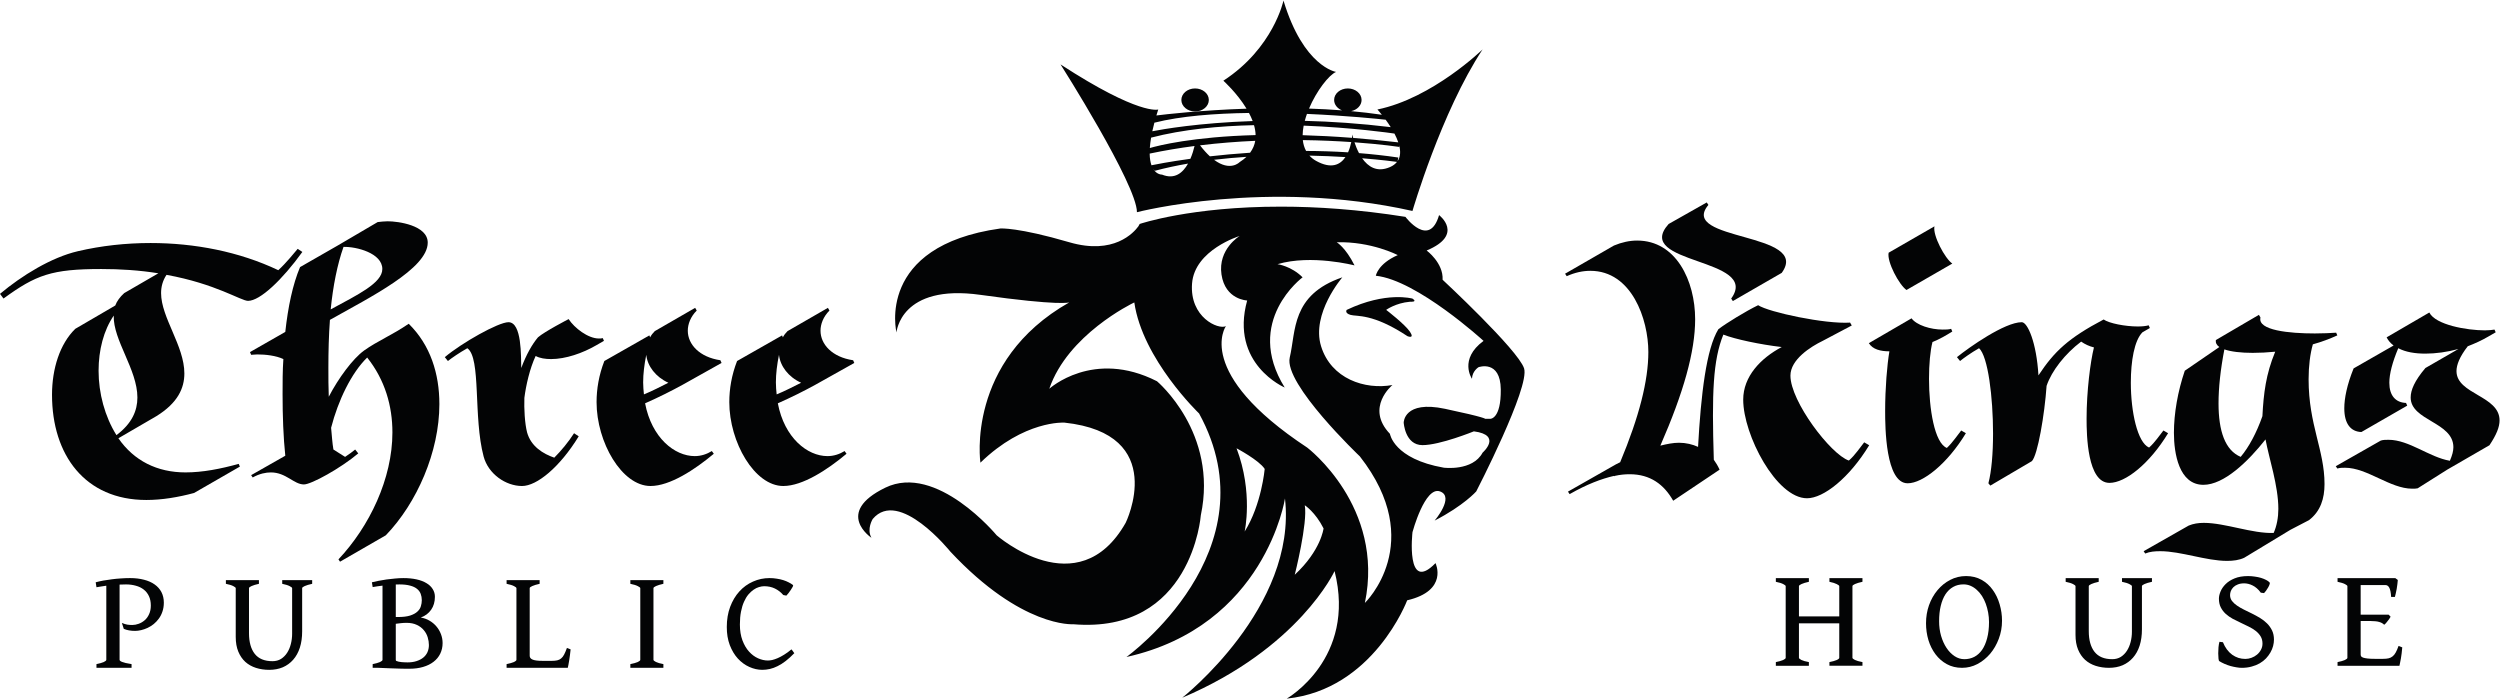 <?xml version="1.0" encoding="UTF-8" standalone="no"?><!DOCTYPE svg PUBLIC "-//W3C//DTD SVG 1.1//EN" "http://www.w3.org/Graphics/SVG/1.1/DTD/svg11.dtd"><svg width="100%" height="100%" viewBox="0 0 16163 4517" version="1.1" xmlns="http://www.w3.org/2000/svg" xmlns:xlink="http://www.w3.org/1999/xlink" xml:space="preserve" xmlns:serif="http://www.serif.com/" style="fill-rule:evenodd;clip-rule:evenodd;stroke-linejoin:round;stroke-miterlimit:2;"><g><path d="M8074.83,730.279c9.042,17.05 17.25,34.521 23.917,52.279c-350.292,11.875 -584.333,53.392 -648.875,66.067c3.75,-17.312 8.292,-35.921 13.416,-55.438c171.001,-43.116 391.792,-59.866 611.542,-62.908Zm883.792,43.725c10.666,14.513 21.875,30.704 32.75,47.988c-199.625,-24.105 -386.125,-36.38 -555.667,-40.713c3.959,-14.954 8.625,-29.921 13.959,-44.821c256.792,11.109 462.208,32.442 508.958,37.546Zm77.25,267.513l4.583,-23.025c-85.291,-12.625 -170.249,-21.875 -254.166,-28.6c-12.875,-24.392 -22.5,-49.188 -29.292,-69.929c178.75,12.979 289.125,29.787 289.125,29.787l0,-9.533c9.5,37.462 8.833,73.129 -10.25,101.3Zm-49.667,38.812c-84.083,36.554 -141.708,-2.925 -179.666,-57.15c126.208,10.188 209.333,21.225 225.291,23.421c-10.458,13.3 -25.166,24.842 -45.625,33.729Zm-477.708,-40.375c-17.208,-9.562 -31.208,-21.112 -42.875,-33.971c84.333,1.721 162.75,5.238 232.954,9.563c-33.204,49.317 -90.667,79.558 -190.079,24.408Zm-659.458,-6.892c70.166,-8.37 140.333,-14.616 209.542,-19.024c-12.418,11.837 -26.917,23.204 -43.959,33.924c0,0 -59.833,64.284 -165.583,-14.9Zm-336.459,95.825c0,0 -33.833,1.575 -57.458,-37.575l10.833,12.963c70,-18.667 142.084,-33.971 214.959,-46.679c-33.084,59.087 -85.959,105 -168.334,71.291Zm605.209,-255.587c-406.75,10.937 -628.959,67.754 -683.959,83.738c1.333,-19.938 4.042,-42.355 8.209,-67.188c205.208,-53.642 440.333,-75.608 665.416,-80.658c6.084,21.345 9.792,42.829 10.334,64.108Zm-295.584,137.383c-19.916,-18.3 -41.249,-41.729 -63.833,-71.104c122.417,-14.883 242.375,-24.121 357.041,-29.179c-4.458,26.717 -15.207,52.608 -33.375,76.975c-94.458,6.258 -181.916,14.437 -259.833,23.308Zm621.875,-34.912c-11.5,-21.167 -18.374,-44.763 -21.041,-70.067c117.287,1.546 223.292,6.596 313.25,12.784c-4.125,19.987 -10.671,43.633 -20.834,66.308c-92.541,-5.854 -183.458,-8.696 -271.375,-9.025Zm299.208,-105.992c0,0 -0.499,8.313 -2.291,21.375c-114.167,-8.871 -220.375,-14.317 -319.167,-17.179c0.333,-20.037 2.584,-40.713 6.667,-61.733c319.375,12.504 565.5,48.108 586.958,51.287c9.792,18.696 18.334,37.896 24.75,56.909c-102.249,-11.992 -199.5,-21.476 -291.625,-28.73c-3.625,-13.466 -5.292,-21.929 -5.292,-21.929Zm-1310.42,123.188c96.958,-20.4 194.167,-36.571 290.125,-49.075c-5.458,23.125 -14.042,53.054 -26.834,82.654c-136.666,18.858 -227.166,36.829 -251.707,41.908c-6.626,-18.733 -11.084,-43.35 -11.584,-75.487Zm1699.04,370.837c0,0 186.168,-639.692 453.459,-1044.5c-0,0 -323.833,315.7 -680.083,388.588c-0,-0 11.833,12.958 28.708,34.008c-65.584,-9.629 -132.125,-17.329 -198.834,-23.421c38.834,-7.929 67.75,-37.15 67.75,-72.283l0,-0.142c-0.125,-41.083 -39.833,-74.271 -88.957,-74.271c-48.959,0 -88.667,33.329 -88.542,74.413l0,0.283c0,29.717 20.995,55.117 51.083,67.013c-71.542,-5.534 -143,-9.209 -213.458,-11.525c48.833,-115.454 129.042,-217.83 174.958,-236.996c0,-0 -210.417,-32.371 -340.042,-461.513c0,0 -64.75,307.667 -388.625,518.25c0,0 88.042,78.963 149.792,180.875c-295.75,9.863 -524.167,36.55 -582.792,43.909c3.667,-12.463 7.667,-25.317 11.917,-38.6c0,-0 -121.333,40.55 -631.583,-291.479c-0,-0 493.916,777.358 493.916,955.433c0,-0 842.084,-218.592 1781.33,-8.042Z" style="fill:#030405;fill-rule:nonzero;"/><path d="M7726.58,720.783c49,0 88.709,-33.362 88.709,-74.587l-0,-0.142c-0.167,-41.083 -39.875,-74.271 -89,-74.271c-48.958,0 -88.667,33.329 -88.542,74.413l0,0.283c0,41.084 39.875,74.304 88.833,74.304Z" style="fill:#030405;fill-rule:nonzero;"/><path d="M9633.96,2707.82l-32.375,-0c-0,-0 8.042,-8.004 -259.125,-64.742c-267.124,-56.7 -267.291,89.113 -267.291,89.113c-0,-0 8.208,145.662 121.499,145.662c113.417,0 332.167,-89.104 332.167,-89.104c186.209,24.367 56.542,137.662 56.542,137.662c-64.875,121.48 -251.042,97.255 -251.042,97.255c-323.916,-56.704 -348.125,-218.734 -348.125,-218.734c-161.999,-169.995 16.209,-315.7 16.209,-315.7c-178.208,32.371 -396.792,-40.516 -461.542,-251.066c-64.708,-210.446 137.667,-445.221 137.667,-445.221c-331.876,113.296 -299.5,348.212 -340.042,518.246c-40.375,170.037 453.333,639.587 453.333,639.587c437.334,558.763 32.376,947.246 32.376,947.246c129.624,-623.4 -372.376,-1003.98 -372.376,-1003.98c-736.875,-485.738 -526.291,-785.396 -526.291,-785.396c-48.584,24.225 -234.917,-56.559 -218.75,-275.292c16.208,-218.587 307.833,-307.696 307.833,-307.696c0,0 -141.667,85.105 -117.459,249.05c24.376,163.905 166.043,167.942 166.043,167.942c-113.459,410.867 242.75,562.767 242.75,562.767c-267.126,-429.142 115.541,-712.471 115.541,-712.471c-72.875,-72.888 -162,-85.071 -162,-85.071c218.75,-64.742 497.875,8.004 497.875,8.004c-58.625,-117.441 -115.333,-149.671 -115.333,-149.671c224.625,-6.091 394.833,83.017 394.833,83.017c-129.5,56.7 -141.833,133.483 -141.833,133.483c267.291,28.371 696.458,421.138 696.458,421.138c-161.875,119.392 -75,244.871 -75,244.871c2.083,-50.646 42.625,-74.838 42.625,-74.838c-0,0 141.666,-50.641 143.75,143.721c2.041,194.367 -68.917,190.221 -68.917,190.221Zm-1263.08,1008.13c0,0 84.958,-336.029 64.75,-449.471c0,0 68.75,44.663 121.458,149.813c0,-0 -16.208,141.808 -186.208,299.658Zm-324,-279.471c-0,0 56.833,-250.925 -52.416,-538.291c-0,-0 145.666,76.92 182.041,133.516c-0,0 -20.208,230.738 -129.625,404.775Zm1279.83,-1627.88c5.792,-108.908 -103.083,-188.983 -103.083,-188.983c246.292,-103.059 80.25,-228.967 80.25,-228.967c-62.958,217.454 -217.625,11.333 -217.625,11.333c-304.209,-48.271 -573.292,-65.837 -802.792,-65.979c-586.458,-0.571 -914.75,111.771 -914.75,111.771c0,0 -3.583,4.454 -8.708,15.217c-29.5,40.72 -158.917,187.358 -446.625,103.216c-332,-97.25 -445.292,-89.108 -445.292,-89.108c-809.75,113.296 -672.125,672.1 -672.125,672.1c0,-0 24.375,-315.846 542.625,-242.958c518.084,72.921 574.792,48.591 574.792,48.591c-672.041,380.584 -574.792,1036.46 -574.792,1036.46c283.334,-275.292 542.458,-259.104 542.458,-259.104c680.084,72.741 396.751,647.729 396.751,647.729c-307.667,542.437 -834.084,80.925 -834.084,80.925c0,-0 -388.583,-469.55 -720.5,-307.696c-332,162.029 -89.083,323.883 -89.083,323.883c-32.375,-56.737 8.042,-121.479 8.042,-121.479c170,-202.404 502,210.584 502,210.584c461.583,493.883 793.583,469.658 793.583,469.658c769.167,64.741 825.792,-704.433 825.792,-704.433c113.416,-534.434 -283.334,-866.463 -283.334,-866.463c-412.958,-210.446 -696.291,48.558 -696.291,48.558c118.917,-348.775 532.333,-549.925 549.625,-558.225c53.291,368.109 418.792,717.884 418.792,717.884c486.541,887.462 -469.542,1574.51 -469.542,1574.51c898.833,-200.462 1024.83,-1024.88 1024.83,-1024.88c80.125,704.187 -664.208,1288.13 -664.208,1288.13c755.792,-320.667 984.917,-818.725 984.917,-818.725c143.041,566.808 -309.209,824.517 -309.209,824.517c561,-57.25 778.625,-635.534 778.625,-635.534c269.083,-62.933 183.166,-240.441 183.166,-240.441c-194.666,200.316 -148.875,-200.459 -148.875,-200.459c0,0 80.084,-297.712 177.501,-263.283c97.249,34.317 -34.292,188.838 -34.292,188.838c188.833,-97.396 269.041,-188.838 269.041,-188.838c0,-0 349.209,-675.675 309.084,-795.879c-39.958,-120.238 -526.667,-572.471 -526.667,-572.471Z" style="fill:#030405;fill-rule:nonzero;"/><path d="M9131.92,1930.47c0,-0 -170.041,-48.555 -425.004,72.92c0,0 -16.162,20.334 24.213,32.371c40.541,12.15 141.792,-12.037 368.416,137.629c0,0 48.542,20.363 16.209,-28.333c-32.375,-48.554 -153.875,-141.667 -153.875,-141.667c0,0 60.75,-44.55 153.875,-52.591c0,-0 52.666,4.037 16.166,-20.329Z" style="fill:#030405;fill-rule:nonzero;"/><path d="M637.354,2396.83c0,-133.092 32.654,-261.054 97.963,-356.358c-4.996,158.1 153,348.746 153,529.441c-0,85.355 -35.134,168.084 -135.434,243.346c-75.258,-120.383 -115.529,-270.9 -115.529,-416.429Zm905.884,602.221c-117.867,32.517 -233.255,55.183 -343.788,55.183c-183.175,0 -333.696,-75.229 -433.996,-220.787l245.863,-143.05c138.054,-85.35 180.658,-180.658 180.658,-276.142c0,-178.037 -150.521,-361.208 -150.521,-519.346c0,-40.125 9.954,-80.25 35.134,-118.008c318.608,57.837 481.737,168.229 526.962,168.229c77.775,0 220.821,-135.575 351.258,-316.271l-30.137,-20.041c-17.567,20.041 -75.258,92.825 -125.479,138.05c-253.479,-120.488 -541.909,-175.667 -825.521,-175.667c-160.617,0 -318.75,17.571 -469.271,52.704c-173.083,40.125 -363.833,158.134 -504.4,276l22.7,30.138c210.692,-153.142 311.133,-190.75 632.221,-190.75c120.487,-0 245.966,7.575 368.971,27.658l-220.788,127.958c-27.696,25.042 -47.741,52.7 -57.837,80.255l-258.434,150.662c-100.3,97.783 -150.521,258.433 -150.521,426.517c0,389.016 213.313,680.104 609.696,680.104c100.442,-0 205.842,-17.567 308.654,-45.263l296.188,-170.566l-7.612,-17.567Z" style="fill:#030405;fill-rule:nonzero;"/><path d="M2220.86,1596.24c82.875,-2.513 250.963,40.233 250.963,143.05c-0,90.308 -158.138,165.57 -333.838,261.05c15.088,-150.659 42.746,-291.084 82.875,-404.1Zm619.788,1016.27c-0,-195.642 -57.692,-381.434 -198.263,-519.346c-110.391,75.258 -200.737,110.391 -288.571,173.046c-72.783,52.733 -165.604,178.212 -228.262,298.7c-2.513,-60.313 -2.513,-123 -2.513,-188.275c0,-102.813 2.513,-208.213 9.988,-308.65c258.4,-145.567 632.362,-331.217 632.362,-499.305c0,-112.87 -193.266,-138.054 -258.433,-138.054c-22.704,0 -42.75,2.621 -65.308,5.1l-260.917,153.038l-240.862,138.05c-47.709,112.912 -77.879,258.437 -95.45,419.05l-228.259,130.475l7.475,17.562c12.571,0 25.038,-2.512 40.125,-2.512c52.7,-0 120.488,7.471 168.225,30.033c-5.133,75.4 -5.133,150.663 -5.133,225.921c0,143.046 5.133,280.996 17.567,399l-220.784,125.483l10.092,15.05c45.083,-25.179 85.213,-32.65 117.867,-32.65c97.962,0 148.041,77.771 213.312,77.771c47.742,0 238.388,-105.433 351.263,-200.742l-20.046,-25.037c-15.092,12.429 -37.65,29.996 -65.167,47.6l-75.408,-47.6c-7.467,-42.75 -9.95,-90.35 -14.942,-140.567c45.121,-175.7 130.475,-353.883 233.254,-454.179c115.53,145.525 163.13,313.608 163.13,484.213c-0,298.666 -148.042,607.32 -348.78,820.666l10.092,15.055l296.079,-170.709c200.742,-208.212 346.267,-539.533 346.267,-848.187Z" style="fill:#030405;fill-rule:nonzero;"/><path d="M3583.44,2958.93c-72.784,-25.183 -150.521,-72.783 -175.705,-163.233c-14.946,-57.696 -20.079,-153.038 -17.562,-223.305c10.091,-80.249 35.129,-190.645 72.883,-271.004c27.554,15.05 62.688,20.046 100.3,20.046c92.829,0 203.221,-37.612 293.567,-90.346l47.742,-27.521l-7.613,-17.566c-7.475,2.479 -17.567,2.479 -25.042,2.479c-70.266,0 -158.133,-67.787 -195.746,-125.479c0,-0 -155.512,80.392 -198.262,118.008c-37.613,45.117 -75.258,110.392 -107.913,198.263c-2.479,-72.784 5.134,-296.192 -82.733,-296.192c-65.275,-0 -301.183,133.058 -411.571,225.925l20.075,25.038c25.184,-20.084 72.746,-52.738 125.484,-82.734c90.312,62.65 37.612,446.567 105.4,700.004c30.175,112.913 143.046,190.788 248.479,190.788c95.308,-0 243.35,-120.483 366.312,-321.225l-30.137,-20.079c-35.134,55.212 -82.733,112.908 -127.958,158.133Z" style="fill:#030405;fill-rule:nonzero;"/><path d="M4163.1,2549.83c-2.479,-25.037 -4.992,-50.221 -4.992,-77.737c0,-55.217 7.471,-115.529 20.063,-178.184c7.5,72.746 60.208,143.05 143.083,180.663c-50.25,25.037 -102.958,52.733 -158.154,75.258Zm501.904,-203.221l-7.583,-17.562c-135.459,-20.046 -210.709,-102.925 -210.709,-190.792c0,-42.604 17.584,-90.346 57.709,-130.437l-10.125,-17.567l-260.917,150.521c-12.583,12.571 -22.583,25.146 -30.167,40.233l-4.958,-12.575l-291.108,165.609c-35.134,90.312 -50.221,180.658 -50.221,266.012c-0,258.433 163.129,542.046 348.787,542.046c125.459,-0 286.084,-105.433 409.084,-208.354l-12.584,-17.563c-32.667,20.042 -70.291,32.654 -110.416,32.654c-130.459,0 -278.459,-118.012 -321.209,-341.312c85.334,-37.609 170.709,-80.217 243.459,-120.342l250.958,-140.571Z" style="fill:#030405;fill-rule:nonzero;"/><path d="M5021.25,2549.83c-2.5,-25.037 -4.958,-50.221 -4.958,-77.737c-0,-55.217 7.458,-115.529 20.041,-178.184c7.626,72.746 60.292,143.05 143.042,180.663c-50.208,25.037 -102.917,52.733 -158.125,75.258Zm501.917,-203.221l-7.5,-17.562c-135.542,-20.046 -210.834,-102.925 -210.834,-190.792c0,-42.604 17.584,-90.346 57.709,-130.437l-9.959,-17.567l-261.041,150.521c-12.626,12.571 -22.583,25.146 -30.167,40.233l-5,-12.575l-291.041,165.609c-35.167,90.312 -50.251,180.658 -50.251,266.012c0,258.433 163.125,542.046 348.917,542.046c125.458,-0 285.958,-105.433 408.958,-208.354l-12.458,-17.563c-32.666,20.042 -70.292,32.654 -110.542,32.654c-130.458,0 -278.5,-118.012 -321.124,-341.312c85.249,-37.609 170.624,-80.217 243.374,-120.342l250.959,-140.571Z" style="fill:#030405;fill-rule:nonzero;"/><path d="M11953.2,2977.59c-117.75,-40.096 -377.708,-382.925 -377.708,-549.063c0,-104.479 131.291,-187.462 209.042,-224.967l187.458,-99.2l-10.792,-18.662c-160.625,10.658 -525.042,-66.975 -594.5,-112.483c-77.874,37.504 -208.999,117.862 -257.124,155.371c-77.793,125.866 -112.626,420.429 -131.292,760.599c-34.876,-16.041 -77.792,-26.699 -123.292,-26.699c-37.5,-0 -77.583,8.037 -120.5,18.695c149.958,-342.829 224.958,-608.025 224.958,-816.95c0,-249.154 -123.25,-508.966 -374.916,-508.966c-48.292,-0 -99.167,10.8 -150.125,32.225l-315.959,182.079l10.625,16.041c53.584,-24.079 104.459,-34.704 152.75,-34.704c267.833,0 375.042,313.325 375.042,525.013c-0,184.833 -59.083,417.808 -182.167,712.471l-26.875,13.42l-310.708,176.659l10.792,16.183c112.458,-64.312 206.125,-99.162 286.5,-117.862l-0,2.62l5.375,-2.62c34.916,-8.004 66.999,-10.767 96.458,-10.767c133.917,0 222.292,66.938 281.25,171.379l299.916,-200.879c-10.625,-24.05 -24.041,-45.513 -37.333,-64.175c-13.416,-431.375 -5.417,-642.879 61.584,-809.054c74.958,29.467 238.333,64.35 377.542,80.396c-136.584,72.354 -249.042,190.221 -249.042,340.175c0,227.725 214.291,637.496 412.542,637.496c107.208,-0 273.249,-131.15 401.916,-342.8l-32.25,-18.838c-24.083,29.462 -58.917,83.154 -99.167,117.867Z" style="fill:#030405;fill-rule:nonzero;"/><path d="M11192.5,1930.33l10.666,16.046l316.001,-182.183c192.957,-265.092 -672.251,-203.505 -474,-439.271l-10.792,-16.042l-246.376,139.329c-235.749,262.433 597.251,216.925 404.501,482.121Z" style="fill:#030405;fill-rule:nonzero;"/><path d="M12325.8,1874.86l296.208,-170.741c-47.583,-32.513 -127.999,-183.138 -115.374,-240.833l-296.209,170.566c-12.458,57.838 67.792,208.354 115.375,241.008Z" style="fill:#030405;fill-rule:nonzero;"/><path d="M12709.8,2800.79l-30.125,-17.567c-22.584,27.554 -55.208,77.738 -92.875,112.904c-80.208,-32.654 -115.334,-253.475 -115.334,-446.742c-0,-92.824 7.542,-180.658 22.501,-238.35c45.249,-17.566 87.874,-42.608 127.999,-67.649l-7.458,-17.563c-15.25,4.958 -35.167,4.958 -55.208,4.958c-75.417,0 -168.25,-27.662 -200.75,-72.745l-276.167,160.612c25.042,40.125 75.417,52.7 132.958,52.7c-14.916,87.729 -27.499,238.388 -27.499,386.392c-0,102.92 2.457,466.791 145.499,466.791c98,0 256.125,-125.483 376.459,-323.741Z" style="fill:#030405;fill-rule:nonzero;"/><path d="M13455,2208.56c25.208,17.563 52.708,30.138 82.75,37.609c-22.542,90.35 -47.584,281.137 -47.584,461.796c-0,105.295 5.125,413.945 148.042,413.945c102.75,0 258.542,-122.858 378.917,-321.116l-30.167,-17.567c-22.542,27.554 -55.209,77.738 -92.791,110.392c-75.292,-32.654 -117.917,-230.879 -117.917,-419.046c-0,-140.533 22.541,-273.488 75.125,-326.221l47.875,-27.662l-7.625,-17.567c-17.542,5.137 -42.584,7.617 -70.126,7.617c-80.541,-0 -185.916,-20.084 -220.958,-45.225c-228.249,120.483 -318.75,205.837 -421.541,361.354c-12.542,-213.35 -70.375,-343.792 -107.875,-343.792c-110.542,-0 -341.292,163.092 -419.084,225.925l20.084,25.038c25.042,-20.084 70.124,-52.738 122.833,-82.734c57.833,52.559 90.5,316.092 90.5,552c0,127.958 -10.083,245.825 -30.125,321.229l12.542,14.946l268.375,-157.991c37.791,-37.651 82.75,-303.663 95.333,-486.838c32.792,-97.821 120.5,-208.354 223.417,-286.092Z" style="fill:#030405;fill-rule:nonzero;"/><path d="M14627,2690.4c-37.75,107.917 -87.875,200.741 -140.583,263.429c-100.417,-42.642 -143.167,-165.608 -143.167,-346.304c-0,-100.296 12.583,-218.304 37.791,-348.746c42.751,15.054 107.876,22.525 183.167,22.525c45.209,0 95.292,-2.475 145.501,-7.471c-60.292,145.563 -75.084,268.529 -82.709,416.567Zm326.083,-464.275c55.292,-15.084 107.917,-35.129 158.125,-57.692l-7.458,-17.567c-35.167,2.48 -85.375,4.959 -138.125,4.959c-165.542,-0 -371.292,-20.046 -351.25,-102.775l-10.083,-17.567l-278.501,163.092c-2.457,17.562 5,32.512 22.584,45.121l-223.292,153.137c-45.25,132.954 -70.292,276.004 -70.292,401.484c0,132.949 32.667,336.17 190.667,336.17c133.042,0 288.708,-150.52 401.584,-293.566c22.541,123 82.874,298.562 82.874,449.22c0,55.18 -10.083,110.392 -30.291,155.48c-137.958,5.137 -313.625,-65.163 -451.708,-65.163c-35,0 -67.625,4.992 -97.792,17.6l-291.084,165.571l10.084,15.088c30.167,-12.575 62.666,-15.088 97.792,-15.088c132.958,0 296.083,62.688 431.666,62.688c40.125,-0 77.751,-4.996 110.417,-20.08l298.542,-180.662l120.5,-62.688c75.25,-57.691 100.417,-140.533 100.417,-233.358c-0,-220.821 -102.918,-381.433 -102.918,-677.621c0,-85.25 10.084,-165.608 27.542,-225.783Z" style="fill:#030405;fill-rule:nonzero;"/><path d="M15881.7,2399.31c0,-40.229 20.041,-92.825 72.75,-160.612c45.083,-17.567 90.333,-37.613 132.916,-62.792l47.75,-27.554l-7.624,-17.567c-14.917,2.517 -37.584,4.992 -62.625,4.992c-115.375,-0 -318.667,-35.129 -358.876,-115.387l-276,160.616c10.084,20.079 25.042,37.646 45.084,52.733l-258.459,148.005c-42.708,105.437 -60.291,193.125 -60.291,258.433c-0,97.821 40.249,150.521 110.541,153l296.208,-170.562l-7.624,-17.567c-67.75,-2.479 -107.917,-47.742 -107.917,-130.475c-0,-57.696 19.916,-133.063 57.708,-223.267c47.708,25.042 107.917,34.992 175.542,34.992c65.417,-0 140.584,-9.95 213.459,-30.034l-213.459,123.005c-70.125,82.729 -95.333,142.904 -95.333,190.645c-0,150.521 276.166,158.134 276.166,321.225c0,25.042 -7.5,52.7 -22.666,87.867c-132.959,-22.7 -263.458,-135.608 -396.542,-135.608c-17.417,-0 -35.125,-0 -50.084,4.996l-291.166,165.746l10.208,14.945c17.458,-4.991 32.542,-4.991 50.084,-4.991c143.042,-0 291.208,135.433 434.124,135.433c12.584,0 25.042,0 35.168,-2.483l190.625,-120.379l273.499,-158.1c45.251,-67.784 65.292,-117.901 65.292,-160.646c-0,-160.613 -278.458,-168.088 -278.458,-318.609Z" style="fill:#030405;fill-rule:nonzero;"/><path d="M999.417,3778.36c-19.23,-13.566 -42.359,-23.8 -69.171,-30.462c-26.563,-6.904 -56.45,-10.483 -89.671,-10.483c-19.233,-0 -38.712,0.816 -58.65,2.2c-19.658,1.091 -38.996,3.041 -58.121,5.52c-19.229,2.234 -37.896,4.996 -55.887,8.325c-17.709,3.292 -34.175,7.046 -49.229,11.046l4.958,32.092c9.987,-1.771 20.225,-3.438 30.992,-4.959c10.662,-1.808 21.604,-3.475 32.654,-4.995l-0,479.233c-0,4.421 -5.525,9.25 -16.613,14.417c-11.046,4.791 -26.808,9.254 -47.033,13.25l-0,23.833l226.912,-0l0,-23.833c-15.508,-2.5 -28.225,-4.954 -38.212,-7.167c-9.95,-2.538 -17.954,-5 -23.763,-7.204c-5.95,-2.504 -9.987,-5.004 -12.183,-7.213c-2.233,-2.208 -3.329,-4.166 -3.329,-6.083l-0,-486.425c13.562,-0.671 27.379,-1.092 41.508,-1.092c22.417,0 43.454,2.763 63.075,8.284c19.938,5.275 37.084,13.566 51.458,24.895c14.417,11.092 25.609,25.326 33.755,42.609c8.041,17.033 12.183,37.366 12.183,60.879c-0,21.037 -3.717,39.562 -11.05,55.358c-7.083,15.9 -16.467,29.042 -28.225,39.275c-11.9,10.379 -24.9,18.134 -39.317,23.234c-14.091,5.279 -27.941,7.758 -41.47,7.758c-10.375,-0 -20.896,-0.675 -31.555,-2.2c-10.804,-1.804 -22.562,-5.558 -35.416,-11.083l12.183,38.179c9.95,4.429 21.142,7.758 33.75,9.954c12.433,2.229 25.571,3.329 39.279,3.329c12.183,0 25.179,-1.667 39.309,-4.962c13.958,-3.325 27.804,-8.034 41.474,-14.413c13.992,-6.621 27.271,-14.942 39.842,-24.896c12.471,-10.233 23.554,-22.137 33.225,-35.416c9.95,-13.563 17.708,-28.905 23.229,-45.938c5.809,-16.854 8.855,-35.946 8.855,-56.983c-0,-25.467 -5.238,-48.129 -15.475,-68.071c-10.376,-19.904 -25.18,-36.513 -44.271,-49.792Z" style="fill:#030405;fill-rule:nonzero;"/><path d="M1824.51,3774.46c21.713,4.429 37.755,9.421 48.134,14.946c10.658,5.279 16.042,9.704 16.042,13.279l-0,294.954c-0,22.559 -2.763,44.551 -8.288,65.871c-5.275,21.034 -13.137,39.825 -23.8,56.45c-10.375,16.334 -23.517,29.584 -39.308,39.834c-15.904,9.958 -34.571,14.916 -55.892,14.916c-51.317,0 -89.496,-15.75 -114.533,-47.541c-24.759,-31.709 -37.084,-76.405 -37.084,-133.959l0,-290.525c0,-4.425 5.525,-8.995 16.613,-13.808c11.329,-5.137 27.233,-9.988 47.596,-14.417l-0,-23.762l-213.63,-0l0,23.762c21.746,4.429 37.788,9.421 48.167,14.946c10.233,5.279 15.475,9.704 15.475,13.279l0,314.892c0,36.513 5.525,68.342 16.613,95.175c11.05,26.542 26.137,48.708 45.366,66.421c19.517,17.412 42.359,30.287 68.638,38.704c26.562,8.458 55.037,12.75 85.779,12.75c32.371,-0 61.696,-5.542 87.975,-16.579c26.138,-11.375 48.412,-27.671 66.971,-48.713c18.808,-21.333 33.187,-47.333 43.137,-78.041c9.988,-30.971 14.946,-66.105 14.946,-105.7l0,-278.909c0,-4.425 5.525,-8.995 16.613,-13.808c11.329,-5.137 27.375,-9.988 48.129,-14.417l-0,-23.762l-193.659,-0l0,23.762Z" style="fill:#030405;fill-rule:nonzero;"/><path d="M2763.58,4216.62c-6.371,13.708 -15.333,25.333 -27.091,34.875c-11.9,9.667 -26.459,17.167 -43.742,22.667c-16.996,5.546 -36.229,8.291 -57.55,8.291c-5.95,0 -12.183,-0.12 -18.804,-0.5c-6.379,-0.291 -12.717,-0.704 -19.375,-1.162c-6.375,-0.671 -12.571,-1.625 -18.805,-2.754c-5.949,-1.375 -11.337,-3.038 -16.045,-4.959c-2.229,-1.791 -3.33,-3.875 -3.33,-6.083l0,-234.108c9.95,-1.379 20.471,-2.763 31.555,-3.859c11.054,-1.379 23.766,-2.229 38.183,-2.229c25.708,0 47.846,4.425 66.404,13.279c18.383,8.604 33.329,19.796 44.8,33.784c11.759,13.675 20.225,29.183 25.467,46.47c5.133,17.034 7.754,33.609 7.754,49.788c0,17.042 -3.187,32.5 -9.421,46.5Zm-204.742,-437.738l11.617,0c3.613,-0.249 7.334,-0.529 11.083,-0.529c27.946,0 51.18,2.617 69.7,7.755c18.842,4.812 33.755,11.866 44.838,21c11.054,8.854 18.95,19.658 23.8,32.125c4.713,12.57 7.192,26.42 7.192,41.47c-0,13.034 -2.092,25.888 -6.092,38.746c-3.717,13 -11.333,24.65 -22.7,34.884c-11.054,10.375 -26.812,18.808 -47.038,25.429c-20.324,6.379 -46.887,9.42 -79.687,9.42l-12.713,0l0,-210.3Zm262.296,270.617c-12.575,-14.662 -27.521,-27.129 -44.804,-37.083c-17.033,-9.95 -35.7,-16.608 -55.921,-19.904c28.792,-10.663 51.071,-27.409 66.971,-50.363c16.188,-23.229 24.367,-51.071 24.367,-83.579c-0,-18.808 -4.85,-35.525 -14.413,-50.329c-9.246,-15.088 -22.666,-27.838 -40.375,-38.213c-17.458,-10.625 -38.746,-18.808 -64.212,-24.329c-25.179,-5.525 -53.55,-8.291 -85.208,-8.291c-16.613,-0 -34.321,0.958 -53.125,2.766c-18.809,1.521 -37.367,3.575 -55.359,6.088c-18.096,2.621 -35.412,5.529 -51.992,8.854c-16.324,3.046 -30.458,6.058 -42.604,9.383l4.959,30.992c9.562,-1.808 19.654,-3.433 30.458,-4.958c11.05,-1.413 22.133,-2.905 33.183,-4.425l0,479.762c0,4.421 -5.525,9.25 -16.608,14.417c-11.05,4.791 -26.846,9.254 -47.033,13.25l-0,23.833l33.75,-0c28.795,1.083 56.171,2.167 82.45,3.292c11.087,0.25 22.275,0.712 33.787,1.125c11.333,0.25 22.384,0.67 33.188,1.087c11.083,0.288 21.179,0.542 30.421,0.542l24.366,-0c32.371,-0 61.696,-3.879 87.975,-11.629c26.563,-7.709 48.979,-18.792 67.538,-33.163c18.808,-14.379 33.187,-31.712 43.137,-52.046c10.238,-20.625 15.513,-43.708 15.513,-69.166c-0,-20.613 -3.754,-40.129 -11.088,-58.65c-7.041,-18.417 -16.854,-34.884 -29.321,-49.263Z" style="fill:#030405;fill-rule:nonzero;"/><path d="M3647.08,4232.12c-5.562,10.792 -12.042,19.083 -19.371,24.875c-7.087,5.958 -15.371,10 -24.9,12.208c-9.704,2.213 -21.32,3.334 -34.887,3.334l-59.746,-0c-16.608,-0 -30.312,-0.704 -40.975,-2.246c-10.767,-1.379 -19.233,-3.588 -25.429,-6.629c-6.375,-2.917 -10.804,-6.375 -13.284,-10.5c-2.654,-4.042 -3.895,-8.584 -3.895,-13.875l-0,-436.609c-0,-4.425 5.525,-8.995 16.612,-13.808c11.334,-5.137 27.271,-9.988 47.6,-14.417l0,-23.762l-213.6,-0l0,23.762c21.713,4.429 37.754,9.421 48.134,14.946c10.233,5.279 15.479,9.704 15.479,13.279l-0,463.192c-0,4.421 -5.529,9.25 -16.575,14.417c-11.088,4.791 -26.846,9.254 -47.038,13.25l0,23.833l395.642,-0c1.133,-4.458 2.371,-10.538 3.892,-18.292c1.808,-8.041 3.437,-17.416 4.962,-28.204c1.804,-10.671 3.471,-22.171 4.992,-34.337c1.804,-12.417 3.329,-25.167 4.425,-38.167l-23.8,-9.417c-6.371,17.709 -12.43,32.084 -18.238,43.167Z" style="fill:#030405;fill-rule:nonzero;"/><path d="M4075.37,3774.46c21.746,4.429 37.787,9.421 48.166,14.946c10.621,5.279 16.042,9.704 16.042,13.279l0,463.192c0,4.421 -5.525,9.25 -16.608,14.417c-11.088,4.791 -26.988,9.254 -47.6,13.25l-0,23.833l213.587,-0l0,-23.833c-21.421,-3.996 -37.458,-8.58 -48.125,-13.829c-10.791,-5.546 -16.041,-10.088 -16.041,-13.838l-0,-463.192c-0,-4.425 5.541,-8.995 16.625,-13.808c11.333,-5.137 27.208,-9.988 47.541,-14.417l0,-23.762l-213.587,-0l-0,23.762Z" style="fill:#030405;fill-rule:nonzero;"/><path d="M5126.67,4210.54c-1.958,-2.459 -3.75,-5 -5.501,-7.209c-1.541,-2.208 -3.083,-3.875 -4.458,-4.958c-16.333,13.708 -31.958,25.167 -47.041,34.292c-14.792,9.291 -28.625,16.625 -41.5,22.166c-13.042,5.5 -24.792,9.667 -35.417,12.167c-10.791,2.208 -20.208,3.296 -28.208,3.296c-20.75,-0 -41.958,-4.671 -63.667,-14.379c-21.458,-9.542 -40.791,-23.959 -58.083,-43.167c-17.459,-19.083 -31.542,-43.292 -42.625,-72.475c-11.042,-29.467 -16.625,-63.787 -16.625,-102.954c-0,-31.238 2.375,-58.933 7.208,-82.983c4.708,-24.367 11.208,-45.546 19.375,-63.638c8.042,-18.421 17.458,-34.038 28.208,-47.037c11.084,-12.892 22.292,-23.271 33.751,-30.988c11.374,-8.042 22.999,-13.846 34.916,-17.179c12.125,-3.579 23.208,-5.521 33.167,-5.521c26.167,-0 49.416,4.992 69.75,14.946c20.583,9.946 38.75,24.079 54.208,42.033l19.959,3.9c3.541,-3.333 7.999,-8.466 13.249,-15.516c5.542,-7.33 10.667,-14.521 15.5,-21.563c5.126,-7.333 9.125,-13.996 12.167,-19.946c2.916,-6.196 3.458,-10.091 1.667,-11.616c-7.75,-6.234 -17.042,-11.896 -27.667,-17.138c-10.375,-5.525 -22,-10.238 -34.875,-14.379c-13,-4.042 -26.958,-7.225 -42.041,-9.421c-14.792,-2.483 -30.292,-3.862 -46.501,-3.862c-38.041,-0 -73.875,7.579 -107.333,22.666c-33.625,14.804 -62.958,35.988 -88,63.642c-25.167,27.662 -45.125,61.167 -59.75,100.158c-14.417,38.746 -21.583,82.204 -21.583,130.05c-0,43.596 6.333,82.45 19.375,116.779c13.291,34.292 30.541,63.334 52,86.875c21.75,23.671 46.5,41.792 74.167,54.209c27.625,12.458 55.583,18.833 84.083,18.833c16.208,-0 32.375,-1.913 48.708,-5.542c16.167,-3.704 32.792,-9.666 49.792,-18.246c17.333,-8.462 34.875,-19.504 52.583,-33.212c18,-13.958 36.667,-31 55.917,-50.917c-1.125,-1.125 -2.5,-2.75 -3.917,-4.958c-1.5,-2.208 -3.167,-4.583 -4.958,-7.208Z" style="fill:#030405;fill-rule:nonzero;"/><path d="M11827.6,3761.46c21.291,4.425 37.208,9.42 47.583,14.945c10.625,5.275 16.041,9.705 16.041,13.279l-0,195.359l-260.666,-0l-0,-195.359c-0,-4.425 5.583,-8.995 16.625,-13.812c11.375,-5.137 27.25,-9.987 47.583,-14.412l-0,-23.8l-213.583,-0l-0,23.8c21.708,4.425 37.75,9.42 48.125,14.945c10.25,5.275 15.5,9.705 15.5,13.279l-0,463.188c-0,4.417 -5.542,9.25 -16.584,14.375c-11.083,4.833 -26.874,9.296 -47.041,13.292l-0,23.791l213.583,0l-0,-23.791c-21.833,-3.996 -38.041,-8.584 -48.708,-13.834c-10.375,-5.541 -15.5,-10.083 -15.5,-13.833l-0,-223.029l260.666,-0l-0,223.029c-0,4.417 -5.499,9.25 -16.625,14.375c-11.041,4.833 -26.833,9.296 -46.999,13.292l-0,23.791l213.582,0l0,-23.791c-21.833,-3.996 -38.041,-8.584 -48.708,-13.834c-10.749,-5.541 -16.041,-10.083 -16.041,-13.833l0,-463.188c0,-4.425 5.541,-8.995 16.625,-13.812c11.333,-5.137 27.374,-9.987 48.124,-14.412l0,-23.8l-213.582,-0l-0,23.8Z" style="fill:#030405;fill-rule:nonzero;"/><path d="M12847.2,4126.14c-7.75,29.891 -18.667,55.066 -32.667,75.275c-14.083,19.916 -30.833,35.125 -50.334,45.375c-19.625,9.958 -40.957,14.916 -64.166,14.916c-22.167,0 -43.209,-6.333 -63.083,-19.375c-19.958,-13.25 -37.376,-30.958 -52.042,-53.125c-14.791,-22.121 -26.542,-48.12 -35.416,-78.012c-8.584,-29.888 -12.75,-61.55 -12.75,-95.159c-0,-36.516 3.457,-69.312 10.541,-98.495c6.917,-29.5 17.167,-54.542 30.458,-75.292c13.5,-20.617 30.125,-36.517 49.792,-47.567c19.5,-11.087 41.791,-16.612 66.958,-16.612c16.167,-0 31.5,3.187 45.917,9.421c14.667,6.337 28.208,15.191 40.375,26.562c12.5,11.05 23.542,24.192 33.25,39.279c9.5,15.23 17.709,31.804 24.333,49.796c6.625,18.129 11.75,37.363 15.5,57.55c3.584,19.942 5.542,40.267 5.542,60.884c0,39.558 -4.167,74.441 -12.208,104.579Zm36.5,-312.088c-19.209,-27.271 -43.417,-48.979 -72.459,-65.308c-29.208,-16.188 -62.542,-24.367 -100.167,-24.367c-36.958,0 -71.249,8.325 -102.916,24.934c-31.417,16.291 -58.666,38.429 -81.917,66.374c-23.25,27.692 -41.499,60.063 -54.75,96.863c-13.041,36.937 -19.375,75.825 -19.375,116.767c0,37.608 5.084,74.021 15.459,109.012c10.666,34.713 26.041,65.296 45.958,91.879c19.917,26.542 44.25,47.834 73.042,63.588c28.749,15.787 61.541,23.829 98.499,23.829c35.001,-0 68.084,-8.167 99.042,-24.329c31.292,-16.629 58.792,-38.754 82.459,-66.421c23.542,-27.958 42.167,-60.317 55.874,-96.833c14.001,-36.834 21.042,-75.825 21.042,-116.771c0,-36.546 -5.25,-72.104 -15.5,-106.813c-9.958,-34.604 -24.75,-65.45 -44.291,-92.404Z" style="fill:#030405;fill-rule:nonzero;"/><path d="M13719,3761.46c21.75,4.425 37.791,9.42 48.208,14.945c10.583,5.275 16,9.705 16,13.279l0,294.946c0,22.563 -2.749,44.559 -8.291,65.88c-5.25,20.987 -13.167,39.862 -23.792,56.404c-10.375,16.333 -23.541,29.625 -39.291,39.875c-15.917,9.958 -34.584,14.916 -55.876,14.916c-51.333,0 -89.5,-15.75 -114.542,-47.583c-24.791,-31.667 -37.083,-76.367 -37.083,-133.917l0,-290.521c0,-4.425 5.501,-8.995 16.584,-13.812c11.333,-5.137 27.25,-9.987 47.583,-14.412l-0,-23.8l-213.584,-0l0,23.8c21.709,4.425 37.751,9.42 48.126,14.945c10.208,5.275 15.499,9.705 15.499,13.279l0,314.892c0,36.509 5.542,68.338 16.625,95.171c11.043,26.542 26.126,48.667 45.376,66.375c19.5,17.458 42.291,30.333 68.583,38.75c26.583,8.458 55.083,12.75 85.791,12.75c32.375,-0 61.667,-5.542 88.001,-16.579c26.125,-11.379 48.417,-27.713 66.917,-48.713c18.833,-21.333 33.249,-47.333 43.207,-78.041c9.918,-31.005 14.917,-66.138 14.917,-105.696l0,-278.909c0,-4.425 5.542,-8.995 16.625,-13.812c11.334,-5.137 27.376,-9.987 48.126,-14.412l-0,-23.8l-193.709,-0l0,23.8Z" style="fill:#030405;fill-rule:nonzero;"/><path d="M14657.4,4030.98c-13.292,-13.279 -28.459,-25.037 -45.376,-35.417c-16.999,-10.237 -34.582,-19.937 -52.541,-28.791c-17.708,-8.854 -35.166,-17.284 -52.042,-25.463c-17.042,-8.429 -32.083,-17.283 -45.375,-26.562c-13.291,-9.104 -24.083,-19.092 -32.125,-29.858c-8.125,-11.084 -12.125,-23.517 -12.125,-37.646c0,-8.434 1.667,-17.142 4.959,-25.996c3.583,-9.138 9.124,-17.425 16.583,-24.9c7.333,-7.333 16.75,-13.284 28.25,-17.708c11.333,-4.709 25.167,-7.221 41.5,-7.221c8.417,-0 17.292,1.129 26.542,3.325c9.542,2.233 18.958,5.808 28.25,10.52c9.125,4.425 18.25,10.517 27.083,18.275c9.125,7.755 17.709,17.142 25.458,28.226l21.042,2.762c3.334,-3.329 7.5,-8.321 12.709,-14.946c5.166,-6.904 9.707,-14.129 13.874,-21.6c4.417,-7.333 7.458,-14.1 9.375,-20.475c2.25,-6.2 2.25,-10.091 -0,-11.616c-5.249,-6.234 -12.708,-11.759 -22.667,-16.575c-9.957,-5.138 -21.041,-9.563 -33.208,-13.313c-12.166,-3.579 -25.458,-6.342 -39.875,-8.292c-14.375,-2.195 -28.75,-3.329 -43.124,-3.329c-34.334,0 -63.5,4.996 -87.459,14.946c-23.625,9.708 -43,21.996 -58.083,37.083c-14.833,14.805 -25.709,30.705 -32.667,47.6c-7.041,17 -10.542,32.509 -10.542,46.467c0,21.888 4.042,40.692 12.208,56.454c8.043,15.9 18.792,29.892 32.084,42.071c13.292,11.9 28.208,22.387 44.833,31.525c16.917,8.854 34.042,17.425 51.459,25.462c17.708,8.142 34.875,16.467 51.458,24.9c16.916,8.18 32.125,17.421 45.417,27.659c13.291,10.375 23.916,22.133 32.083,35.416c8,13.03 12.167,28.646 12.167,47.034c0,14.421 -3.333,27.712 -9.959,39.879c-6.333,12.125 -14.833,22.667 -25.458,31.5c-10.792,8.875 -22.667,15.792 -35.958,20.5c-13,4.833 -26.292,7.167 -39.834,7.167c-15.25,-0 -29.916,-2.167 -44.291,-6.625c-14.375,-4.709 -27.958,-11.584 -40.417,-20.459c-12.583,-9.125 -24.041,-20.625 -34.291,-34.333c-9.959,-13.542 -18.543,-29.025 -25.459,-46.483l-22.708,-2.763c-2.626,9.704 -4.709,21.329 -6.083,34.871c-1.084,13.667 -1.668,26.958 -1.668,39.875c0,12.542 0.584,23.625 1.668,33.167c1.125,9.708 2.541,15.25 4.416,16.629c10.667,6.621 22.292,12.704 34.917,18.25c12.833,5.537 25.708,10.246 38.708,13.829c13.25,3.583 26,6.375 38.208,8.292c12.417,2.208 23.917,3.333 34.292,3.333c23.5,-0 44.958,-2.792 64.208,-8.287c19.501,-5.167 36.792,-12.213 52.001,-21.046c15.5,-9.121 28.916,-19.625 40.375,-31.542c11.374,-12.167 21.041,-25.042 28.791,-38.75c7.75,-13.542 13.458,-27.375 17.167,-41.5c3.624,-14.371 5.499,-28.221 5.499,-41.504c0,-22.134 -4.125,-41.65 -12.124,-58.646c-8.167,-16.896 -18.834,-32.087 -32.125,-45.371Z" style="fill:#030405;fill-rule:nonzero;"/><path d="M15488.5,4219.12c-5.958,10.792 -12.708,19.083 -20.458,24.875c-7.5,5.958 -15.917,10 -25.458,12.208c-9.667,2.167 -21.458,3.334 -35.417,3.334l-53.125,-0c-19.917,-0 -35.958,-0.709 -48.125,-2.25c-11.916,-1.375 -21.041,-3.292 -27.667,-5.542c-6.667,-2.458 -11.083,-5.5 -13.291,-8.833c-1.958,-3.625 -2.751,-7.75 -2.751,-12.209l0,-215.771l63.043,0c12.458,0 23.374,0.534 32.666,1.63c9.125,0.85 17.125,2.233 23.792,4.425c6.916,1.95 13,4.283 18.25,7.191c5.125,3.046 9.958,6.659 14.374,11.088c3.334,-2.234 6.793,-5.246 10.542,-9.425c3.584,-4.425 7.334,-8.996 11.084,-13.809c4,-4.712 7.75,-9.562 11.041,-14.416c3.334,-5.1 6.209,-9.95 8.833,-14.379l-12.707,-13.279l-180.918,-0l0,-191.463l159.876,0c11.083,0 19.541,5.946 25.458,17.708c6.25,11.9 10.125,31.555 11.625,59.217l24.375,-0c1.792,-5.808 3.583,-13.425 5.542,-22.704c2.166,-9.138 4.125,-18.946 6.083,-29.325c1.75,-10.238 3.292,-20.471 4.416,-30.421c1.084,-10.233 1.918,-19.375 2.751,-27.129l-16.042,-12.183l-373.541,-0l-0,23.8c21.708,4.425 37.791,9.42 48.166,14.945c10.209,5.275 15.5,9.705 15.5,13.279l0,463.188c0,4.417 -5.583,9.25 -16.625,14.375c-11.084,4.833 -26.834,9.296 -47.041,13.292l-0,23.791l400.125,0c1.083,-4.416 2.332,-10.537 3.833,-18.25c1.833,-8.041 3.625,-17.416 5.542,-28.208c1.791,-10.667 3.457,-22.167 4.999,-34.333c1.376,-12.417 2.75,-25.167 3.875,-38.167l-23.833,-9.417c-6.333,17.709 -12.542,32.125 -18.792,43.167Z" style="fill:#030405;fill-rule:nonzero;"/></g></svg>